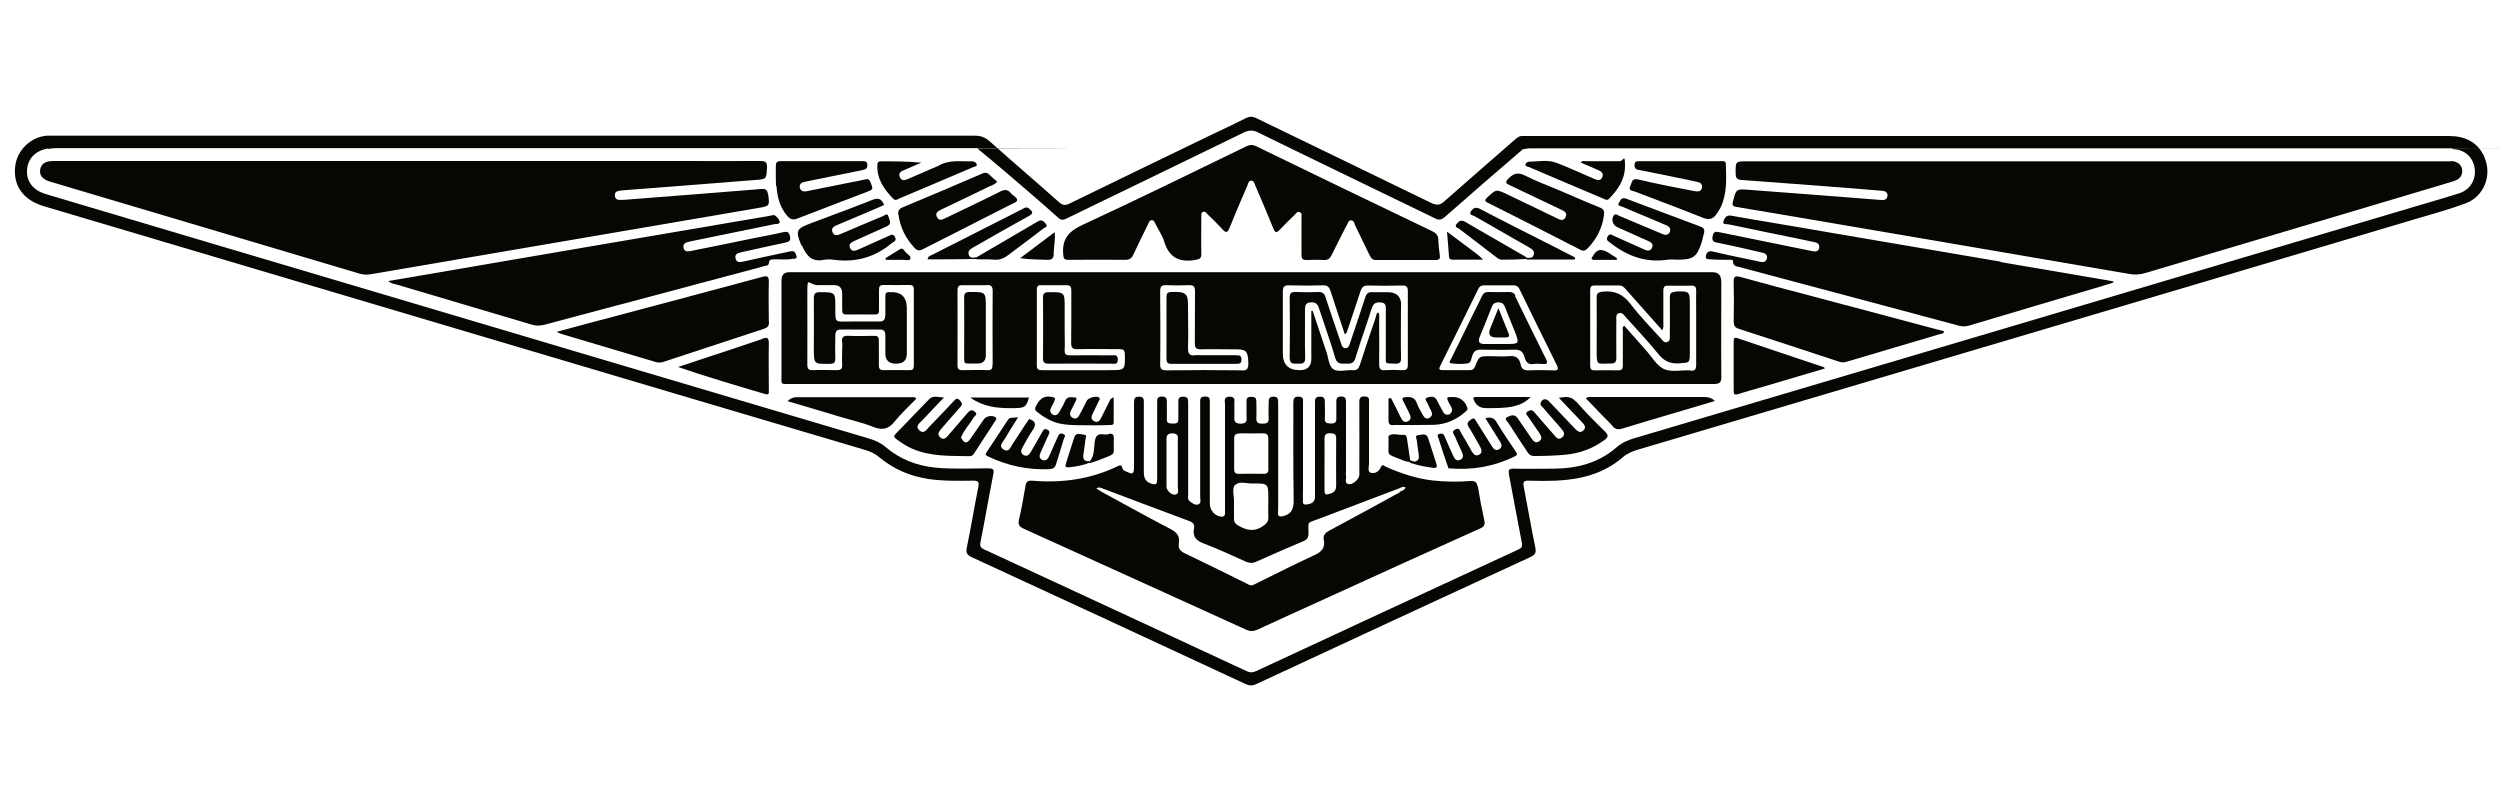 <?xml version="1.0" encoding="UTF-8"?> <svg xmlns="http://www.w3.org/2000/svg" id="Layer_1" version="1.1" viewBox="0 0 1500 480"><defs><style> .st0 { fill: #060602; } </style></defs><path class="st0" d="M1490.7,94.2c-4.2-9.1-11.7-12.6-21.5-12.6-184.5,0-369,0-553.5,0s-1.2,0-1.9,0c-1.8-.2-3,.6-4.3,1.7-14.3,12.5-28.7,24.9-42.9,37.5-2.7,2.4-4.6,2.5-7.8,1-35-17.1-70.2-34-105.2-51-2.2-1-3.8-1-5.9,0-6.7,3.4-13.5,6.6-20.5,9.9-28.7,13.9-57.2,27.6-85.6,41.5-2.5,1.2-4.1,1-6.2-.9-13.8-12.3-27.9-24.3-41.7-36.6-2.8-2.5-5.5-3.3-9-3.3-183.7,0-367.5,0-551.2,0s-3.5,0-5.2,0c-9.9.7-18.1,8.7-19.2,18.5-1.3,11.5,4.8,20.1,17.1,23.8,97.7,29,195.3,58,293,87,66.7,19.8,133.3,39.6,200,59.3,3,.9,5.8,2.2,8.2,4.2,8.6,7.2,18.5,11.5,29.7,13.2,9,1.3,17.9,1.1,26.9,1,3,0,3.6.9,3,3.7-2.4,12.1-4.4,24.3-6.9,36.4-.7,3.2.2,4.6,3.1,5.9,54.7,25.2,109.3,50.5,163.9,75.9,2.5,1.2,4.4,1.3,7,0,54.7-25.5,109.4-50.8,164.2-76.1,2.8-1.3,3.5-2.6,2.9-5.6-2.5-12.2-4.6-24.5-7-36.8-.5-2.7.2-3.5,2.9-3.4,5.5.2,11,.2,16.5,0,14.6-.7,28.4-4,39.9-13.9,2.7-2.4,5.8-3.7,9.2-4.7,69.2-20.5,138.4-41,207.5-61.5,86.1-25.5,172.1-51,258.1-76.6,10.4-3.1,20.9-5.9,31.1-9.7,11.2-4.2,16.1-17.1,11.1-28ZM1475.7,115.9c-9.4,3-18.9,5.7-28.3,8.5-78.3,23.3-156.7,46.5-235,69.8-77.1,22.9-154.3,45.8-231.4,68.6-4.1,1.2-7.9,2.8-11.2,5.7-10.7,9.3-23.6,12.6-37.5,12.7-8,0-16,.2-24,0-3.3-.1-3.3,1.1-2.9,3.6,2.6,13.6,5,27.2,7.7,40.8.5,2.5-.3,3.3-2.3,4.2-52.4,24.2-104.7,48.5-157,72.8-2.1,1-3.9,1.1-6,0-52.4-24.4-104.9-48.7-157.4-73-2.1-1-2.6-2-2.1-4.3,2.7-13.6,5-27.2,7.7-40.8.6-3-.2-3.5-3.1-3.5-10.5,0-20.9.6-31.4-.4-11.5-1.1-21.6-5.1-30.3-12.5-2.9-2.5-6.2-3.9-9.9-5-99.3-29.4-198.5-58.9-297.8-88.4-65.4-19.4-130.8-38.8-196.2-58.3-7.3-2.2-11.4-7.4-11.1-14,.3-7.1,4.9-12,12.6-13.3.5.3.9.5,1.4.5-.3,0-.5-.2-.8-.3,1.1-.2,2.5-.4,3.8-.4,183.2,0,366.4,0,549.5,0s2.5,0,4.1.2c-.2.2-.5.3-.7.4.2,0,.4,0,.7-.1,9.6,7.8,18.9,15.8,28.2,23.8,6.7,5.8,13.5,11.6,20,17.5,2,1.8,3.4,1.2,5.3.2,35.3-17.1,70.6-34.1,105.8-51.3,3.2-1.6,5.8-1.7,9,0,35.3,17.3,70.8,34.3,106.1,51.5,2.3,1.1,3.7.8,5.6-.8,15.6-13.7,31.2-27.3,47.1-40.9.7.2,1.4.3,2,.3-.5,0-1-.1-1.5-.2,1-.2,2.2-.5,3.4-.5,183.8,0,367.6,0,551.4,0s1.5,0,2.6.1c-.2.2-.4.3-.6.4.2,0,.4,0,.6,0,6.9.1,12,4.8,13,11.3,1,6.9-2.6,13-9.3,15.2Z"></path><path class="st0" d="M1032.7,168.6q0-5.2-5.2-5.3H473.7q-4.8,0-4.8,4.9c0,18.9,0,37.7,0,56.6,0,6.2-.9,5.6,5.6,5.6,127.2,0,254.4,0,381.7,0s114.7,0,172.1,0c3.6,0,4.6-1,4.5-4.6-.2-19.1,0-38.2,0-57.4ZM548.3,219.2c0,2-.5,3-2.7,2.9-5.1-.1-10.2-.1-15.4,0-2.5,0-2.9-1.1-2.9-3.2.1-4.9,0-9.8,0-14.6,0-2.2-.7-2.8-2.8-2.8-5.1.1-10.2.2-15.3,0-3.1-.2-4.4.8-3.9,3.9.2,1.3,0,2.8,0,4.5,0,3.2-.2,6.1,0,9,.2,2.5-.9,3.2-3.3,3.2-4.7-.1-9.5-.2-14.2,0-2.6.1-3.4-.8-3.4-3.4.1-13.6,0-27.2,0-40.8s0-6.8,6.7-6.8h9.4q4.8,0,4.8,5c0,3.2,0,6.5,0,9.7,0,2,.4,3,2.7,2.9,5.6-.1,11.2,0,16.9,0,2,0,2.6-.8,2.5-2.7,0-4,0-8,0-12,0-2,.4-3,2.7-3,5.2.1,10.5,0,15.7,0,2,0,2.5.9,2.5,2.7,0,15.1,0,30.2,0,45.3ZM595.5,218.8c0,2.3-.4,3.4-3,3.3-5-.2-10-.1-15,0-2.3,0-3-.7-3-3,0-15,.1-29.9,0-44.9,0-2.5.9-3.2,3.3-3.1,4.5.1,9,0,13.8,0,3.1-.4,4,.7,4,3.5-.1,14.7-.1,29.4,0,44.1ZM665.6,222.1h-27.4c-4.6,0-8.9,0-13.1,0-2,0-3-.4-3-2.7,0-15.2,0-30.5,0-45.7,0-1.9.7-2.7,2.6-2.6,5,0,10,.1,15,0,2.6,0,3.1,1,3.1,3.3,0,10.5,0,21-.1,31.5,0,2.8.9,3.6,3.6,3.6,8.5-.2,17,0,25.5,0,2.2,0,3,.6,3.1,2.9.2,9.7.3,9.7-9.4,9.7ZM745,222.2c-15-.2-30-.2-44.9,0-3.1,0-4.1-.8-4-4,.2-14.5.1-29,0-43.4,0-2.7.6-3.8,3.5-3.7,4.6.2,9.2.2,13.8,0,2.9-.1,3.6,1,3.6,3.7-.1,10.4,0,20.7-.1,31.1,0,2.7.7,3.7,3.5,3.7,6.5-.2,13,0,19.8,0s8.7,0,8.8,8.4c0,3.1-.6,4.4-4.1,4.3ZM844.7,218.9c0,2.5-.8,3.3-3.3,3.2-3.5-.2-7-.2-10.5,0-2.7.2-3.4-.9-3.4-3.5.1-9,0-18,0-27,0-1.4.3-2.8-.4-4.1-1.4.4-1.3,1.7-1.6,2.7-3.2,9.6-6.5,19.1-9.6,28.8-.7,2.2-1.8,3.3-4.2,3.1-4-.3-8.8,1.4-11.7-.6-3-2.1-2.9-7.2-4.3-10.9-.2-.6-.4-1.2-.7-2-2.5-7.6-5-14.8-7.4-22.1-.3,0-.5,0-.8.1v28.6q0,6.9-6.9,6.9-10.2,0-10.2-10c0-12.4,0-24.8,0-37.1,0-2.9.8-3.9,3.8-3.8,6.8.2,13.5.2,20.2,0,2.9-.1,3.9,1.1,4.7,3.6,2.7,8.5,5.6,17,8.5,25.8,1.2-.7,1.3-1.7,1.6-2.5,2.6-7.8,5.3-15.6,7.8-23.4.8-2.3,1.8-3.4,4.5-3.4,6.9.2,13.7.2,20.6,0,2.4,0,3.3.7,3.3,3.2,0,14.9,0,29.8,0,44.6ZM932.1,222.2c-4.9-.1-9.8-.2-14.6,0-2.8.1-4.6-.6-5.1-3.5-.8-3.9-3-5.5-7.1-5-3.6.4-7.2,0-11.2,0-6.5,0-6.6,0-8.8,5.6-.7,1.9-1.6,2.9-3.8,2.8-5.2-.1-10.5,0-15.7,0-2.1,0-2.7-.4-1.7-2.5,7.7-15.4,15.3-30.9,22.9-46.3.8-1.6,1.8-2.1,3.5-2.1,5.9,0,11.7,0,17.6,0,1.9,0,2.9.8,3.7,2.5,7.4,15.2,14.8,30.3,22.3,45.4,1.2,2.5.8,3.2-2,3.2ZM1014,222.2c-5.2-.2-11.1,1.2-15.5-.7-4.4-2-7.3-7.3-10.8-11.2-4.4-4.9-8.8-9.9-13.1-14.8-1.5.8-.9,1.9-.9,2.8,0,7,0,14,0,21,0,2.1-.6,2.9-2.8,2.9-4.7-.1-9.5,0-14.2,0-2,0-2.6-.8-2.6-2.7,0-15.1,0-30.2,0-45.3,0-2,.6-3,2.8-2.9,4.9,0,9.7,0,14.6,0,1.9,0,2.9,1,4,2.3,6.6,7.5,13.3,14.9,19.9,22.4.6.6,1.1,1.3,1.9,2.2,1.1-1.8.7-3.3.7-4.7,0-6.4,0-12.8,0-19.1,0-2.3.8-3.1,3-3,4.6.1,9.2.1,13.9,0,2.1,0,2.8.8,2.8,2.9-.1,4.4,0,8.7,0,13.5,0,10.6,0,20.9,0,31.1,0,2.9-.9,3.7-3.7,3.5Z"></path><path class="st0" d="M460.8,116.7c-.4-2.7-1.2-3.5-4-3.3-27,2.2-54,4.3-81.1,6.4-1.5.1-3,.2-4.5.1-1.4-.1-2.2-1.1-2.3-2.5-.1-1.5.6-2.5,2-2.8,1.3-.3,2.7-.4,4.1-.5,26-2,52.1-4.1,78.1-6.1,6.9-.5,6.7-.5,7.1-7.3.2-3.5-1-4.1-4.2-4.1-15.9.1-31.7,0-48,0h-220.8c-51.7,0-103.5,0-155.2,0-4.8,0-7.4,1.8-7.9,5.2-.5,3.5,1.4,5.8,6,7.2,61.7,18.3,123.3,36.7,185,55,2.3.7,4.5,1,7,.6,77.6-13.3,155.1-26.5,232.7-39.8,7.2-1.2,7-1.2,6.1-8.3Z"></path><path class="st0" d="M1470.7,96.8c-1.4,0-2.8,0-4.1,0h-418.1c-7.3,0-7.2,0-7.1,7.4,0,2.8,1,3.6,3.7,3.8,21.2,1.5,42.4,3.2,63.5,4.8,7,.5,14,1.2,20.9,1.7,1.8.2,3.2,1,3,3-.2,2.1-1.7,2.6-3.5,2.5-1.4,0-2.8-.2-4.1-.3-25.2-2-50.3-3.9-75.5-5.8-7.8-.6-7.7-.5-9.6,6.9-.7,2.5,0,3,2.2,3.4,6.4,1,12.8,2.2,19.2,3.2,72.2,12.3,144.3,24.6,216.5,37,3.3.6,6.3.4,9.5-.6,47-14,94.1-28,141.2-42,14.6-4.3,29.2-8.7,43.8-13.1,3.7-1.1,5.5-3.6,5.1-6.8-.4-3.2-2.9-5.1-6.7-5.3Z"></path><path class="st0" d="M886.5,291.9c-.4-2.6-1.5-3.5-4.2-3.3-7.5.6-15,.5-22.5-.3-9.8-1.1-19-4.2-28-8.1-1-.4-2.3-2.2-3.3.1-1.1,2.7-3.6,4-5.9,3.4-2.3-.6-1.2-3.5-1.2-5.4,0-12.2,0-24.5,0-36.8,0-1.5.5-3.3-2.1-3.6-2.7-.2-3.8.5-3.7,3.5.1,14.5,0,29,0,43.5,0,2.5-3.8,6-6.3,5.6-3-.6-1.3-3.2-1.7-5-.2-.8,0-1.7,0-2.6,0-13.9,0-27.8,0-41.6,0-2-.2-3.3-2.7-3.4-2.6,0-3.2,1-3.1,3.4.1,3.1-.1,6.2,0,9.4.2,2.6-.8,3.5-3.4,3.4-2.5,0-3.7-.6-3.5-3.3.2-3,0-6,0-9,0-2.2,0-3.9-3-3.8-3.2,0-2.9,2-2.9,4,0,17.7,0,35.5,0,53.2,0,1.1,0,2.3,0,3.4-.3,3.3-3.2,3.9-5.4,4.1-2.7.2-1.7-2.5-1.8-4-.2-1.4,0-2.8,0-4.1,0-17.6,0-35.2,0-52.9,0-1.7.5-3.5-2.3-3.7-3-.2-3.5,1.1-3.5,3.7,0,19.5-.1,39,.2,58.5,0,5-1.1,8.2-6.4,9.5-4,.9-2.9-2.1-2.9-3.7,0-21.5,0-43,0-64.5,0-2.1-.2-3.6-2.9-3.5-2.5,0-2.8,1.4-2.8,3.4,0,3.1-.2,6.3,0,9.4.2,3-1.3,3.4-3.8,3.4-2.4,0-3.7-.5-3.6-3.3.2-3.4,0-6.8,0-10.1,0-2.2-1-2.7-3-2.7-2,0-3,.5-2.9,2.7.1,2.8,0,5.5,0,8.2,0,2.4,1,5.2-3.5,5.2-4.3,0-3.8-2.4-3.8-5,0-2.1.1-4.3,0-6.4-.2-1.9,1.2-4.7-2.7-4.8-4,0-2.9,2.6-2.9,4.6,0,20.8,0,41.5,0,62.2,0,1.1,0,2.2,0,3.4-.1,1.1-.6,1.8-1.9,1.8-4-.2-7.2-3.6-7.2-7.8,0-20.1,0-40.2,0-60.4,0-2,.3-4-2.9-3.9-3.2,0-2.9,1.9-2.9,4,0,18.8,0,37.5,0,56.2,0,1.6.9,3.9-1.3,4.6-1.9.5-3.6-.9-5-2-1.4-1-.9-2.8-.9-4.2,0-18.4,0-36.8,0-55.1,0-2.3-.4-3.4-3.1-3.4-2.5,0-2.9,1.2-2.8,3.3,0,3.4,0,6.8,0,10.1.1,3-1.8,2.7-3.7,2.7-2.1,0-3.4-.3-3.2-2.8.1-3.1,0-6.2,0-9.4,0-2.1.3-3.9-2.9-4-3.2,0-2.9,1.9-2.9,3.9,0,14.6,0,29.2,0,43.9,0,1.1,0,2.3-.1,3.4-.2,1.2-.8,1.6-2.1,1.4-3.9-.7-5.8-2.9-5.8-6.8,0-14.1,0-28.2,0-42.4,0-2-.2-3.3-2.8-3.3-2.6,0-3.1,1.1-3.1,3.4,0,10,0,20,0,30s0,6,0,9c0,3.9-.8,4.4-4.2,2.7-1.1-.5-2.5-.9-2.8-2.3-.4-2.3-1.7-1.6-3-1-16.2,7.8-33.4,10.1-51.1,8.6-2.6-.2-3.6.6-4,3.1-1.2,6.8-2.3,13.5-3.9,20.2-.7,3.1.2,4.3,3,5.6,44.5,20.1,89,40.4,133.5,60.6,2.3,1,4.1.9,6.3,0,13.8-6.4,27.8-12.7,41.6-19,30.7-14,61.4-28,92.2-41.8,2.3-1,3.2-2.1,2.6-4.8-1.5-6.8-2.8-13.7-3.9-20.6ZM798.4,260c2.3,0,3.4.7,3.3,3.2,0,9.5-.1,19,0,28.4,0,3.6-2.5,4.4-5,5-2,.6-2-1.4-2-2.7,0-4.6,0-9.2,0-14.2s.1-11.1,0-16.5c0-2.8,1.3-3.3,3.7-3.3ZM743.6,260c4.8,0,9.5.1,14.2,0,2.6,0,3.2,1.1,3.2,3.4,0,5.7,0,11.5,0,17.6.2,2.3-.5,3.3-2.7,3.3-5-.1-10-.1-15,0-2.2,0-2.8-.9-2.8-2.9,0-6.1,0-12.2,0-18.3,0-2.3,1-3,3.2-3ZM741.2,291c2.3-2.5,6.8-.8,10.4-.9,9.4-.1,9.4,0,9.4,9.3s-.2,7.2,0,10.8c.2,2.7-1.1,4-3.3,5.5-5.4,3.7-10.2,2.4-15.1-.6-1.5-.9-2.2-1.9-2.2-3.6,0-3.2,0-6.5,0-10.1.2-3.8-1.5-8.2.7-10.5ZM703.1,260c2.8,0,3.9.9,3.6,3.7-.1,1,0,2,0,3.4,0,8.7,0,17.1,0,25.4,0,1.5,1,3.8-1.6,4.3-2.1.4-5.2-2.5-5.2-4.8,0-3.4,0-6.7,0-10.1,0-6.1,0-12.2,0-18.3,0-2.5.7-3.5,3.4-3.6ZM840,295.3c-14.1,7.8-28.3,15.5-42.5,23.1-2.4,1.3-3.8,2.8-3.2,5.5.9,4.8-1.3,7.2-5.7,9.2-12.2,5.6-24,11.7-36.3,17.7-1.9,1-3.1,0-4.4-.7-12.3-6.1-24.6-12.2-37-18.1-2.8-1.3-4.1-3-3.6-6,.8-4.3-1.2-6.6-5-8.6-13.7-7.1-27.3-14.7-40.9-22.1-1.2-.6-2.3-1.4-3.6-2.2,1.7-1.2,2.8-.3,3.8,0,17.3,6.5,34.6,13.1,51.9,19.5,2.2.8,3.4,2,2.9,4.4-1,5.1,1.4,7.5,6.1,9.2,8.4,3.2,16.6,7,24.8,10.7,2.4,1,4.3,1.2,6.7,0,9.2-4.1,18.5-8.2,27.8-12.1,2.3-.9,3.3-2.1,3.3-4.7,0-7.7-1.3-5.9,6.2-8.8,16-6.1,32-12.1,48-18.2,1.2-.5,2.4-1.4,4-.7-.5,1.8-2.1,2-3.3,2.6Z"></path><path class="st0" d="M641.1,155.9c11.4-.1,22.8-.1,34.1,0,2.5,0,3.8-.9,4.8-3.1,2.9-6.2,5.9-12.4,9-18.6.4-.9.7-2,1.9-2.1,1.4-.1,1.8,1.1,2.3,2.1,1.8,3.6,4.2,7,5.3,10.7,2.9,9.5,8.9,12.7,18.5,11.1,2.8-.5,3.9-.9,3.8-3.9-.2-7.4,0-14.7,0-22.1,0-1.1-.2-2.4,1.1-2.9,1.2-.4,1.8.6,2.5,1.3,3.1,3.1,6.3,6.1,9.2,9.3,1.9,2.1,2.9,2,4-.7,3.5-8.6,7.1-17.1,10.8-25.6.5-1.2.7-3,2.4-3,1.7,0,1.9,1.8,2.4,3,3.7,8.6,7.4,17.2,10.9,25.9,1,2.4,1.8,2.5,3.6.7,2.9-3.1,6-6.1,9-9,.8-.8,1.6-2.3,3-1.8,1.8.6,1.2,2.3,1.2,3.6,0,7.4,0,14.8,0,22.1,0,2.3.8,3.2,3,3.1,3.5-.1,7-.2,10.5,0,2.4.1,3.6-.9,4.6-3,2.6-5.4,5.4-10.7,8.2-16.3.3-.6.5-.9.7-1.2.8-1.2.9-3.2,2.7-3.3,1.9,0,2,2,2.6,3.3,2.9,5.9,5.8,11.9,8.7,17.9.8,1.6,1.6,2.6,3.6,2.6,12,0,24,0,36,0,2,0,2.7-.8,2.4-2.7-.4-3.1-.8-6.2-.9-9.3,0-2.7-1.3-4.1-3.7-5.3-35.3-16.9-70.5-33.9-105.7-51-2-1-3.6-.9-5.6,0-32.6,15.8-65.1,31.8-98,47-8.3,3.8-12.8,8.2-12.1,17.5.2,2.7.4,3.8,3.3,3.7Z"></path><path class="st0" d="M1200.4,157c-45.4-7.8-90.5-15.4-135.5-23.1-8.8-1.5-17.5-2.9-26.2-4.5-3.2-.6-4.2,1.9-4.7,3.7-.5,1.7,2,1.3,3.1,1.5,14.1,3,28.1,5.8,42.2,8.7,3.3.7,6.6,1.4,9.9,2.1,1.7.4,2.6,1.5,2.3,3.3-.3,1.8-1.6,2.4-3.4,2.1-.9-.1-1.7-.3-2.6-.5-18-3.7-36-7.3-54-11-2.2-.5-3.4-.3-3.9,2.3-.5,2.6.1,3.5,2.7,4,9.1,1.8,18.1,3.9,27.1,6,1.9.4,3.3,1.5,2.7,3.6-.5,1.9-2,2.3-3.9,1.9-3.3-.8-6.6-1.4-9.9-2.1-6.2-1.3-12.5-2.6-18.7-4.1-2.5-.6-3.7.7-4.1,2.6-.5,2.4,2,2,3,2.1,3.5.3,7,.2,10.5.3,1,0,2.8-.5,2.8,1,.1,3,2.3,2.9,4.1,3.4,43.9,11.7,87.9,23.4,131.8,35.2,2,.5,3.9.4,5.9-.2,26.7-8,53.4-15.9,80.1-23.8,2.1-.6,4.2-1.3,6.3-2,0-.2,0-.5,0-.7-22.5-3.9-45-7.7-67.8-11.6Z"></path><path class="st0" d="M475.7,155.4c.9-.2,2.7,0,2.2-1.8-.4-1.2-.7-2.8-2.5-2.9-.9,0-1.7.2-2.6.4-8.9,1.9-17.8,3.8-26.7,5.8-2.1.4-4.2.9-4.8-1.9-.6-2.7,1.6-3.2,3.7-3.7,8.7-1.9,17.3-3.9,26-5.7,2.2-.5,3.6-.9,3-3.8-.6-2.7-1.6-3-4.1-2.5-5.8,1.4-11.7,2.4-17.6,3.6-12.6,2.6-25.2,5.2-37.8,7.7-2,.4-4,.5-4.4-2.1-.4-2.3,1.2-3,3.1-3.4.7-.1,1.5-.3,2.2-.5,16.4-3.4,32.8-6.7,49.2-10.1,1.1-.2,3.1.1,3.2-1.2,0-1.5-1.4-2.9-2.7-3.9-1-.8-2.2,0-3.3.1-69.8,11.9-139.6,23.8-209.4,35.8-6.3,1.1-12.7,2.2-19.4,3.3,1.7,1.6,3.4,1.7,4.9,2.1,27,8,54.1,16,81.2,24.1,2.6.8,5,.7,7.7,0,43.4-11.6,86.9-23.1,130.6-34.8,1.5-.7,3.8-.2,3.9-2.1.2-2.5,1.7-2.2,3.3-2.3,3.7-.1,7.5.5,11.2-.4Z"></path><path class="st0" d="M461.3,193.1c-.1-8-.2-16,0-24,0-3.1-.7-3.8-3.8-3-34.1,9.2-68.3,18.3-102.7,27.4-6.8,1.8-13.4,3.6-20.8,5.6,1.5.7,2,1,2.6,1.2,19,5.6,38.1,11.3,57.1,17,1.5.4,2.9.3,4.4-.2,20-6.6,40.1-13.2,60.2-19.8,2.2-.7,3.2-1.7,3.1-4.2Z"></path><path class="st0" d="M1044.4,166.2c-3.5-1-4.3-.1-4.2,3.3.2,7.7.2,15.5,0,23.2,0,2.5.6,3.8,3.1,4.6,20.1,6.5,40.1,13.1,60.1,19.7,1.6.5,3.1.6,4.7,0,18.5-5.5,37.1-11,55.7-16.5.9-.3,2.3,0,2.7-1.7-26.1-7-52.1-13.9-78.5-20.9-14.8-3.9-29.3-7.7-43.7-11.7Z"></path><path class="st0" d="M539.1,128.8c1,7.7,4.3,14.2,9.6,19.9,1.7,1.8,3,1.9,5.1.8,17.8-9.1,35.6-18.1,53.7-27.3,3.7-1.3,3.5-2.8.8-4.7-.6-.4-1.2-.9-1.7-1.5-2-2.6-4.1-2.3-6.8-.9-10.7,5.4-21.6,10.5-32.4,15.7-1.9.9-3.9,2-5.2-.5-1.4-2.7.8-3.7,2.8-4.7,9.6-4.6,19.2-9.1,28.7-13.8,1.5-.7,3.3-1.1,4.6-2.8-1.6-1.4-3.2-2.7-4.7-4.2-1.4-1.4-2.6-1.4-4.4-.6-15.8,6.8-31.7,13.6-47.6,20.2-2.3.9-2.9,2.1-2.6,4.5Z"></path><path class="st0" d="M892.8,121.7c18.5,9.3,37,18.7,55.5,28.2,1.8.9,2.9.5,4.2-.8,5.5-5.7,8.9-12.3,9.9-20.1.3-2.4-.2-3.6-2.5-4.5-8-3.2-15.9-6.7-24.1-10.2-7-3-14-5.5-20.6-8.9-4.1-2.1-6.9-1.6-10.1,1.7-2.2,2.2-1.7,2.8.7,4,10.2,4.8,20.3,9.6,30.5,14.5,1.9.9,4.3,1.8,3.1,4.6-1.3,2.8-3.5,1.6-5.4.7-9.9-4.8-19.8-9.6-29.7-14.3-6.7-3.2-6.6-3.1-12,1.9-1.8,1.8-1.3,2.3.6,3.3Z"></path><path class="st0" d="M980.8,114.9c13.5,5.2,27.1,10.2,40.5,15.6,3.9,1.6,6.5,1.3,8.9-2.5.9-1.4,1.7-2.5,2.3-3.8,3.8-8.2,3.3-17,3-25.8,0-2.1-1.8-1.7-3.1-1.7-16.2,0-32.5,0-48.7,0-1.6,0-2.9,0-3,2.2,0,2.1.8,2.8,2.7,3.1,7.5,1.4,14.9,3,22.4,4.5,4.3.9,8.6,1.7,12.8,2.7,1.8.4,3,1.5,2.6,3.5-.4,1.8-1.8,2.3-3.4,2.1-.9,0-1.7-.3-2.6-.4-10.8-2.2-21.6-4.1-32.2-6.7-4.1-1-3.8,2-4.8,3.9-1.4,2.8,1.2,2.8,2.6,3.3Z"></path><path class="st0" d="M465.9,111.6c.4,6.6,2,12.8,6.5,18,1.8,2,3.4,2.6,6.1,1.5,13.7-5.4,27.5-10.5,41.2-15.8,4.4-1.7,4.3-1.6,2.6-6-.7-1.8-1.6-2.1-3.4-1.6-2.7.7-5.4,1.1-8.4,1.7-3.5.7-6.7,1.4-9.9,2-5.6,1.1-11.2,2.3-16.9,3.4-1.8.3-3.3-.2-3.8-2.2-.4-2,.8-3,2.6-3.4.7-.2,1.5-.3,2.2-.5,11-2.2,22-4.5,33-6.7,1.9-.4,2.8-1,2.7-3.1,0-1.9-1.1-2.2-2.7-2.2-16.5,0-33,0-49.4,0-2.2,0-2.8.9-2.8,2.9,0,4-.1,8,.1,12Z"></path><path class="st0" d="M971.3,121.8c-1.1,1.8,1.1,1.8,2,2.2,4.6,2,9.2,3.9,13.8,5.8,4.2,1.8,8.5,3.6,12.8,5.4,1.4.6,2.3,1.5,2.2,3.1-.1,1.2-.8,2.1-2,2.5-1.3.4-2.4-.3-3.6-.8-8.4-3.5-16.8-7.1-25.2-10.6-.9-.4-1.9-1.5-3-.2-1.7,2.2-.7,5.8,1.9,7,4.9,2.2,9.8,4.4,14.9,6.7,1.2.5,2.1.9,3,1.3,1.9.9,4.4,1.8,3.1,4.5-1.3,2.6-3.6,1.5-5.5.6-5.8-2.6-11.6-5.2-17.4-7.8-1.2-.5-2.5-1.8-3.7.4-1.2,2.2.2,2.7,1.5,3.7,10.2,8.1,21.5,12.2,34.6,10.2,2-.3,4,0,6,0,9.3,0,11.6-1.7,14.4-10.8.5-1.5.7-3.2,1.2-4.7.8-2.6,0-3.7-2.6-4.6-14.1-5.2-28-10.5-42.1-15.8-.8-.3-1.6-.7-2.5-.9-2.4-.6-3.1,1.5-3.8,2.8Z"></path><path class="st0" d="M481.2,147.3c2.5,5.9,5.8,10.1,13.1,8.6,2-.4,4.3-.3,6.3,0,12.9,1.7,24.4-1.6,34.3-9.9.2-.2.4-.3.6-.4,1.3-.8,2.5-1.4,1.5-3.4-1.1-2.1-2.3-1.3-3.7-.7-5.9,2.7-11.8,5.3-17.8,8-2,.9-4.3,1.9-5.5-.8-1.1-2.6,1.2-3.4,3-4.3,6.4-2.9,12.8-5.7,19.1-8.6,3.4-1.5,1.3-4.2.9-6.1-.5-2.1-2.3-.4-3.3,0-8.3,3.4-16.6,7-24.8,10.5-2,.8-4.2,1.9-5.4-.9-1.1-2.8,1.3-3.6,3.3-4.5,5.5-2.3,11-4.7,16.8-7.1,3.8-1.6,7.3-3.1,10.9-4.7-1.5-3.5-3.3-4.6-7-3.1-12.3,4.9-24.7,9.4-37.1,14.1-8.8,3.3-9.2,4.5-5.5,13.4Z"></path><path class="st0" d="M945.6,241c-2.9-3.3-6-3.1-10.3-2.3,4.9,5.2,9.3,9.8,13.8,14.5,1.5,1.5,2.9,3.2.9,5.1-2,1.9-3.6.3-5.1-1.2-5.2-5.4-10.3-10.9-15.5-16.3-1.9-2-4.2-1.5-5,.9-.6,1.8,1.4,2.4,2.2,3.8,3.5,4,6.7,7.7,10,11.5,1.5,1.7,2.9,3.6.6,5.5-2.2,1.8-3.6-.1-4.9-1.7-3.9-4.5-7.9-9-11.8-13.6-1.4-1.6-2.5-1.1-3.9-.3-1.9,1.2-.4,2.1.2,3,2.2,3.3,4.6,6.6,6.8,9.9,1.2,1.7,2,3.5,0,4.9-2.1,1.6-3.4.1-4.6-1.5-.5-.7-1-1.4-1.5-2.2-2.3-3.4-4.7-6.8-7-10.2-1.9-2.7-4.6-1.4-6.4-.4-1.7,1,.4,2.5,1.1,3.6,3.7,5.8,7.5,11.5,11.3,17.3,1,1.5,2,2.3,3.9,2.3,6.4,0,12.8-.2,19.1-.8,8.4-.8,16-3.6,22.9-8.6,2.5-1.8,3-2.9.6-5.3-6-5.8-11.9-11.8-17.4-18.1Z"></path><path class="st0" d="M597.2,250.3c-2-1.3-5.5-.7-6.9,1.3-2.8,4-5.5,8.1-8.3,12-2,2.8-3.6,2.4-5.4-1.1,1.8-4.6,5.2-7.9,7.5-11.9.6-1,2.9-1.9.8-3.6-2-1.6-3.2-.6-4.6,1-3.6,4.3-7.3,8.5-11,12.8-1.4,1.7-3,3.7-5.2,1.6-2.2-2-.4-3.8,1-5.5,3.7-4.2,7.3-8.5,11.1-12.7,1.5-1.7,1-2.6-.3-4-1.6-1.7-2.5-.8-3.6.4-4.8,5.1-9.6,10.2-14.5,15.2-1.7,1.7-3.4,5.1-6.3,2.3-2.6-2.6.5-4.4,2.1-6.1,4-4.4,8.1-8.6,12.8-13.5-3.7-.2-6.6-1.4-8.9,1-6.7,6.9-13.4,13.9-20.1,20.8-1.2,1.2-1.1,2,.2,3,3.1,2.3,6.3,4.5,9.9,6,11,4.7,22.7,4.2,34.3,4.4,1.1,0,1.9-.5,2.5-1.4,4.3-6.6,8.6-13.2,12.9-19.8.4-.7,1.2-1.4,0-2.2Z"></path><path class="st0" d="M457.3,203.4c-12.5,4.3-25.1,8.4-37.9,12.6-4.4,1.5-8.5,2.9-12.6,4.2,17.6,6,34.9,11.1,52.2,16.2,2.6.8,2.3-.8,2.3-2.3,0-9.4-.2-18.7,0-28.1,0-3.7-1.2-3.7-4.1-2.7Z"></path><path class="st0" d="M1094.3,220.3c-17.3-5.8-34.6-11.5-51.8-17.4-2.1-.7-2.3.4-2.3,2,0,9.9,0,19.7,0,29.6,0,2,.5,2.6,2.6,2,4.3-1.4,8.6-2.6,13.2-3.9,13.1-3.9,25.9-7.7,38.9-11.5-.4-.6-.5-.8-.5-.8Z"></path><path class="st0" d="M955.5,238.2c-1.2,0-2.5-.4-4,.8,3.5,3.6,6.9,7.1,10.5,10.9,1.9,2,3.8,3.6,5.4,5.6,1.7,2.2,3.5,2.4,6.1,1.6,10-3.1,20.1-6,30.1-9,8.4-2.5,16.7-5,25.3-7.5-2.2-2.2-4.4-2.4-6.8-2.4-22.2,0-44.4,0-66.6,0Z"></path><path class="st0" d="M549.8,239.2c-.9-1.1-1.7-.9-2.4-.9-23.1,0-46.2,0-69.2,0-2.1,0-3.9.6-5.7,2.4,10.5,3.1,20.8,6.1,31.3,9.3,7,2.1,13.8,3.6,20.3,6.2,5.4,2.1,9,1.3,12.7-3.3,3.9-4.9,8.6-9.1,12.9-13.6Z"></path><path class="st0" d="M898,253.3c-1.6-2.6-3.5-3.2-6.8-2.4,2.9,4.7,5.8,9.2,8.6,13.7,1.1,1.7,1.9,3.6-.2,4.9-2.1,1.3-3.5-.1-4.5-1.8-3.1-4.9-6.1-9.8-9.2-14.6-.8-1.2-1.2-3-3.3-1.4-1.6,1.2-2.9,2.1-1.4,4.5,2.5,3.8,4.5,7.8,6.8,11.7,1,1.8,1.6,3.7-.5,4.9-2.1,1.2-3.4-.3-4.5-2.1-2-3.6-4-7.2-6.2-10.7-.8-1.3-1-3.8-3.7-2.3-2.7,1.5-.5,3,0,4.4,1.1,2.9,2.5,5.7,3.8,8.6.9,1.9,1.7,4.1-.8,5.2-2.5,1.1-3.5-.9-4.4-2.9-1.7-3.8-3.4-7.5-5-11.3-.6-1.5-1.6-1.8-3-1.4-1.9.5-.9,1.8-.6,2.7,1.9,6,3.8,11.9,6,18,14,1.2,27.1-1,39.6-7.1,1.9-.9,1.8-1.5.8-2.9-3.9-5.8-7.9-11.6-11.5-17.6Z"></path><path class="st0" d="M629.9,281.4c2.1-.1,3.1-.8,3.7-2.8,1.5-5,3.2-10,4.6-15,.3-1,1.7-2.4-.2-3.2-1.7-.8-2.7.1-3.4,1.8-1.6,3.8-3.4,7.5-5,11.3-.8,1.9-2.1,3.4-4.3,2.4-2-.9-1.7-2.8-.9-4.5,1.5-3.4,3.1-6.8,4.6-10.2.6-1.2,1.3-2.4-.6-3.4-1.9-.9-2.4.2-3.1,1.5-2.2,3.9-4.5,7.8-6.7,11.7-1,1.8-2.4,3.2-4.5,2-2.1-1.2-1.4-3.2-.4-4.9,1.9-3.4,3.7-6.8,5.9-10,2.2-3.2,2-5.4-2.1-6.7-3.5,5-6.6,10-9.8,14.8-1.3,1.9-2.3,5.5-5.4,3.6-3.5-2-.5-4.6.7-6.7,2.3-4,4.9-7.9,7.9-12.8-2.9.7-4.9-.4-6.2,1.7-4.2,6.5-8.5,12.9-12.8,19.4-.9,1.3-.5,1.7.8,2.4,11.8,5.7,24.2,8.3,37.4,7.7Z"></path><path class="st0" d="M539.3,119.2c14.9-6.3,29.9-12.6,44.8-19,.8-.3,2.4-.4,1.9-1.7-.3-1-1.5-1.7-2.7-1.7-6.8.2-13.8-1.2-20.3,2.7-6.1,2.6-12,5.2-17.8,7.7-1.9.8-4,1.8-5.2-.7-1.3-2.7.7-3.8,2.8-4.6,3.3-1.4,6.6-2.9,10-4.3-8.2-.8-16.2-.8-24.2-.8-1.9,0-2.2.9-2.2,2.5-.2,8.3,4.1,14.4,9.6,20,1.2,1.2,2.3.4,3.4,0Z"></path><path class="st0" d="M917.1,100.1c15.1,6.5,30.3,12.9,45.4,19.3,1.1.5,2,.9,3-.2,5.3-5.5,9.5-11.5,9.5-19.6s-.9-2.9-3.1-2.9c-6.9,0-13.7,0-20.6,0-.9,0-1.9-.4-2.9.8,3.6,1.5,7,3,10.4,4.5,1.9.8,3.5,1.9,2.6,4.2-.9,2.4-2.8,2-4.7,1.2-1.1-.5-2.3-1-3.7-1.6-6.4-2.8-12.6-5.6-18.8-8-5.5-2.2-11.3-.8-17-.8-.7,0-1.7.9-1.9,1.6-.3,1.1,1,1.2,1.7,1.6Z"></path><path class="st0" d="M836.2,255c8,0,16,.1,24-.1,7.2-.2,13.6-3,19-7.8.7-.6,1.6-1.1,1.2-2.4-1.1-3.8-4.4-6.5-8.3-6.5-4.5,0-4.5,0-2.5,4,1,1.9,2.9,3.8.4,6.2-2.3,1.1-3.5,0-4.4-1.7-1.2-2.2-2.4-4.4-3.5-6.6-1.4-2.8-4.1-2.2-5.9-1.5-2,.8.1,2.5.5,3.7.5,1.5,1.4,2.9,2.1,4.4.8,1.8.4,3.2-1.3,4.1-1.7.9-2.9-.2-3.7-1.6-1.3-2.4-2.8-4.8-3.7-7.3-1.2-3.5-3.7-3.9-6.8-3.6-1.7.1-2.3.6-1.4,2.3,1.3,2.4,2.4,4.9,3.7,7.4.9,1.8,1.3,3.8-.9,4.8-2.3,1.1-3.4-.6-4.3-2.4-1.7-3.5-3.4-7-5.2-10.4-.3-.6-.6-1.5-1.6-1.1-.8.3-.5,1-.5,1.6,0,3.9,0,7.8,0,11.6,0,2.3.8,3.1,3,3Z"></path><path class="st0" d="M632.5,240.8c1.1-2,.4-2.3-1.6-2.7-4.9-.9-7.3,1.6-9.3,5.5-.8,1.5-.8,2.4.6,3.5,4.2,3.3,8.6,6,13.9,7.1,6.6,1.3,13.2.8,20.2,1,3.5,0,6.6-.1,9.7-.2,1,0,2.2,0,2.2-1.4,0-5,0-10,0-15.2-2.2.7-2.3,2.1-2.9,3.1-1.6,3.1-3.1,6.3-4.7,9.4-.8,1.6-2,2.8-3.9,1.9-2.1-.9-2.1-2.6-1.2-4.4,1.2-2.6,2.5-5.2,3.8-7.8.3-.7,1.1-1.5,0-2.2-1.7-1-6.2.2-7.2,2-1.5,2.9-2.9,5.8-4.5,8.7-.8,1.5-2.1,2.7-4,1.6-1.7-1-1.9-2.5-1.1-4.2,1-2,2-4,3-6,.4-.8.8-1.9-.5-2-2.3-.2-4.7-.9-6,2.2-1,2.4-2.4,4.7-3.7,6.9-.8,1.3-2,2-3.5,1.2-1.5-.8-2.1-2.2-1.3-3.8.6-1.4,1.3-2.7,2-4Z"></path><path class="st0" d="M556.5,155.6c9.9,0,19.6,0,29.4-.2h0c0,0,.1.2.2.2,3.7,0,7.1-.1,10.4.2,3.3.3,5.9-.8,8.5-2.8,6.9-5.3,14-10.4,20.9-15.8.9-.7,3.1-1.1,1.6-2.9-1.1-1.3-2.3-2.9-4.7-1.5-12.3,7.2-24.7,14.4-37.1,21.7,0,0,0,0,0,0,0,0-.2,0-.3-.1-2.1.5-3.6.3-4.2-1.7-.6-2.2.9-3.2,2.5-4.1,11.2-6.4,22.3-12.8,33.6-19,3.1-1.7,2.2-2.7.2-4.4-1.8-1.5-3-.3-4.4.4-17.9,9.1-35.9,18.2-53.8,27.3-1,.5-2.4.7-2.7,2.5Z"></path><path class="st0" d="M875.8,137.5c7.5,5.8,15.1,11.5,22.6,17.3,1,.7,2,1.1,3.1,1,4.7,0,9.4-.1,14.2-.4,0,0,.2.2.4.3,9.8,0,19.3,0,28.8,0,0-.4.2-.8.2-1.2-4.5-2.3-9-4.6-13.5-6.9-14.6-7.4-29.2-14.7-43.7-22.3-2.9-1.5-4.5,0-5.5,1.8-1.1,2,1.5,2.1,2.5,2.7,10.9,6.3,21.8,12.5,32.8,18.8,1.7,1,3.3,2.1,2.5,4.4-.8,2.2-2.7,1.7-4.5,1.6,0-.1,0-.2-.1-.4-12.3-7.2-24.5-14-36.5-21.1-2.4-1.4-3.8-.4-5.1,1.2-1.7,2.1.9,2.5,1.8,3.1Z"></path><path class="st0" d="M606.7,244.9c8.3,0,8.9-.4,10.7-6.4h-35.3c7.9,5.6,15.9,6.4,24.6,6.4Z"></path><path class="st0" d="M891,244.9c4.2,0,8.5,0,12.7-.4,5.4-.6,10.6-1.9,14.7-6.3-11,0-21.9,0-33.1,0-.7.2-1.4,0-1.3.8.8,3.4,3.6,5.9,7.1,5.8Z"></path><path class="st0" d="M871.3,155.8c5.9,0,11.8,0,18.5,0-2.7-3.1-5.6-4.6-8.2-6.8-4.3-3.2-8.5-6.3-13.4-10,.5,5.8.9,10.3,1.2,14.9,0,1.1.6,1.9,1.8,1.9Z"></path><path class="st0" d="M628.2,155.9c3.2.2,4.3-1.2,4-4.4.2-4.1,1.1-7.8.6-12.2-7.2,5.5-14,10.6-20.7,15.6,5.6.9,10.9.7,16,1Z"></path><path class="st0" d="M665.4,260.5c-1.1.2-2.3.3-3.3.1-3.7-.5-4.8,1.2-5.3,4.7-.5,3.8,0,8.1-3,11.6,0,0,0-.1-.2-.2-3,.2-3.9-1.2-3.6-3.7.4-3,.9-5.9,1.2-8.9.1-1.2,1.4-3.1-.8-3.3-2-.1-4.8-1.6-5.8,1.5-1.8,5.3-3.4,10.7-5.1,16-.6,1.8,0,2.2,1.7,2.1,4.3-.4,8.6-1.2,12.7-2.8,0,0,.2.1.3.2,2-.6,3.8-1.2,5.6-1.9,10.8-4.4,8-1.8,8.5-13,0-2.2-.9-2.9-2.9-2.6Z"></path><path class="st0" d="M841.7,276.2c1.3.5,2.7.9,4.1,1,0,.2.2.3.4.5,4.6,1.6,9.1,2.4,13.7,3,2.2.2,2.6-.5,1.9-2.5-1.7-5.1-3.2-10.2-4.9-15.3-1.1-3.4-4-1.9-6-1.8-2.2.2-.9,2.1-.8,3.3.3,2.7.7,5.4,1.1,8.1.2,1.5.4,3.1-1.1,4-1.5.9-2.7.2-4.1-.5,0-.2,0-.4,0-.6-.6-4.2-1.2-8.2-1.8-12.2-.2-1.3-.6-2.5-2.3-2.3-2.9.3-5.9-1.3-8.6.5-.3.2-.2.9-.2,1.4.4,11.7-2.4,8.9,8.5,13.3Z"></path><path class="st0" d="M543,150.9c-.7-.9-1.4-2.4-3-1.4-2.9,1.8-5.8,3.6-8.7,5.4,0,.3.2.6.2,1h9.1c2.2-.2,5,.9,5.6-.6.7-1.8-2.1-2.9-3.2-4.4Z"></path><path class="st0" d="M955.1,154.6c-.4.8,0,1.1,1.1,1.3,4.8,0,9.3,0,13.8,0,0-.3.1-.7.2-1-1.7-1-3.3-2.1-5-3.2-4.7-2.9-7.4-2.2-10,2.8Z"></path><path class="st0" d="M840.7,183.1q0-7.8-8.2-7.8c-3.2,0-6.1.1-9,0-2.4-.2-3.5.7-4.3,3-2.9,9.1-6.1,18.2-9.1,27.3-.5,1.5-.9,3.4-3,3.3-1.8-.1-2.1-1.9-2.6-3.3-3.1-9.1-6.2-18.2-9.2-27.3-.7-2.3-1.8-3.1-4.2-3.1-4.5.2-9,.2-13.5,0-2.8-.1-3.9.6-3.8,3.7.2,11.9.2,23.7,0,35.6,0,4,2,3.7,4.6,3.7,2.6,0,4.8.4,4.7-3.6-.3-9.7,0-19.5-.1-29.2,0-2.9,1.1-4,4-4,2.7,0,3.7,1.4,4.4,3.6,3.3,10,6.8,19.8,9.8,29.9,1.2,3.9,3.7,3.2,6.3,3.3,2.8.1,4.8,0,5.8-3.5,3-10,6.7-19.9,9.8-29.9,1-3.2,3.1-3.6,5.7-3.3,2.9.3,2.7,2.5,2.7,4.5,0,8.9,0,17.7,0,26.6,0,6.2-.9,5.3,5.6,5.6,2.9.1,3.6-.9,3.5-3.6-.2-10.5,0-21,0-31.5Z"></path><path class="st0" d="M1005,175.2c-2.5,0-3.1,1-3.1,3.3.1,7.6,0,15.2,0,22.8,0,1.5.3,3.2-1.5,3.9-1.8.7-2.7-.8-3.7-1.9-6.2-6.9-12.7-13.4-18.3-20.8-4.5-5.9-9.5-8.3-16.8-7.5-3.1.4-3.7,1.2-3.6,4,.1,10.2,0,20.5,0,30.7s0,8.4,8.5,8.4c2.7,0,3.3-1,3.3-3.5-.1-7.5,0-15,0-22.5,0-1.5-.5-3.5,1.6-4.2,2-.6,2.9,1.1,3.9,2.2,6.6,7.4,13.4,14.5,19.6,22.2,3.5,4.3,7.1,6.1,12.7,5.7,6.3-.5,6.3-.1,6.3-6.9v-27.7c0-8.8,0-8.7-8.8-8.5Z"></path><path class="st0" d="M534.1,175.3c-.1,0-.2,0-.4,0-2-.2-2.6.8-2.5,2.7,0,3.6,0,7.2,0,10.9,0,2.9-1,4.1-3.9,4-5.9-.1-11.7,0-17.6,0-8.9,0-8.5,1.2-8.5-8.5,0-9.2,0-9-9.2-9.1-3.2,0-3.7,1.2-3.7,3.9.1,9.9,0,19.7,0,29.6s0,9.6,9.6,9.5c2.8,0,3.3-1,3.3-3.5-.2-4.5,0-9,0-13.5,0-2.2.8-3.6,3.2-3.6h23.6c2.2,0,3.2,1,3.2,3.2,0,3.7,0,7.5,0,11.2q0,6.1,6.5,6.1t6.4-6.2v-27q0-10.2-10.1-9.7Z"></path><path class="st0" d="M909.3,177.5c-.8-1.7-1.9-2.3-3.8-2.3-4.2.1-8.5.1-12.7,0-1.7,0-2.7.6-3.5,2.2-1.8,4-3.8,7.8-5.8,11.8-4.2,8.6-8.5,17.2-12.7,25.9-.4.9-2.1,2.6,0,2.9,3.3.5,6.8.5,10,0,1.8-.3,2-3,2.6-4.7.9-2.8,2.6-3.6,5.3-3.5,6.7.1,13.5.2,20.2,0,3.2,0,4.9,1.1,5.8,4.4.8,3.3,2.4,4.7,5.6,4.2,1.7-.3,3.5-.1,5.2,0,2.5.2,3.5-.3,2.1-3-6.2-12.5-12.4-25-18.5-37.6ZM904.2,206.4c-4.5,0-9,0-13.5,0-3.1,0-4.1-1.3-2.9-4.2,2.5-6.1,5-12.2,7.4-18.4.7-1.8,2-2.3,3.8-2.4,1.9,0,3.1.7,3.8,2.4,2,5,4,10,6.1,15.2,2.8,7.1,2.6,7.4-4.6,7.4Z"></path><path class="st0" d="M666.7,213.2c-8.2,0-16.5-.1-24.7,0-2.5,0-3.3-.7-3.2-3.2.2-3.6,0-7.2,0-11.2v-14.2c0-9.4,0-9.3-9.5-9.3-2.5,0-3.5.6-3.5,3.3.1,12.1.1,24.2,0,36.3,0,2.7.9,3.3,3.5,3.3,12.5-.1,25,0,37.5,0,1.7,0,3.9.8,3.9-2.4,0-3.4-2.3-2.6-4.1-2.6Z"></path><path class="st0" d="M741.8,213.1c-7.1,0-14.2,0-21.7,0s-1.9-.1-2.6,0c-3.9.7-4.8-1-4.7-4.7.3-7.8,0-15.7,0-23.6s0-10.1-10.2-9.6c-2.2.1-2.7,1-2.7,3,0,12.4,0,24.7,0,37.1,0,2.3.8,3,3,3,13,0,26,0,39,0,1.9,0,3-.3,3-2.6,0-2.5-1.4-2.5-3.1-2.5Z"></path><path class="st0" d="M582,175.2c-2.8,0-3.6.9-3.5,3.6.1,11.3,0,22.7,0,34,0,6.3-.4,5.2,5.8,5.3h2.2q5,0,5-5v-28.4c0-9.6,0-9.5-9.5-9.5Z"></path><path class="st0" d="M899,185c-1.9,4.6-3.4,8.4-4.9,12.2q-2.1,5.3,3.8,5.3c2.1,0,3.8,0,5.6,0,1.7,0,2.3-.7,1.7-2.3-1.9-4.8-3.9-9.6-6.1-15.2Z"></path></svg> 